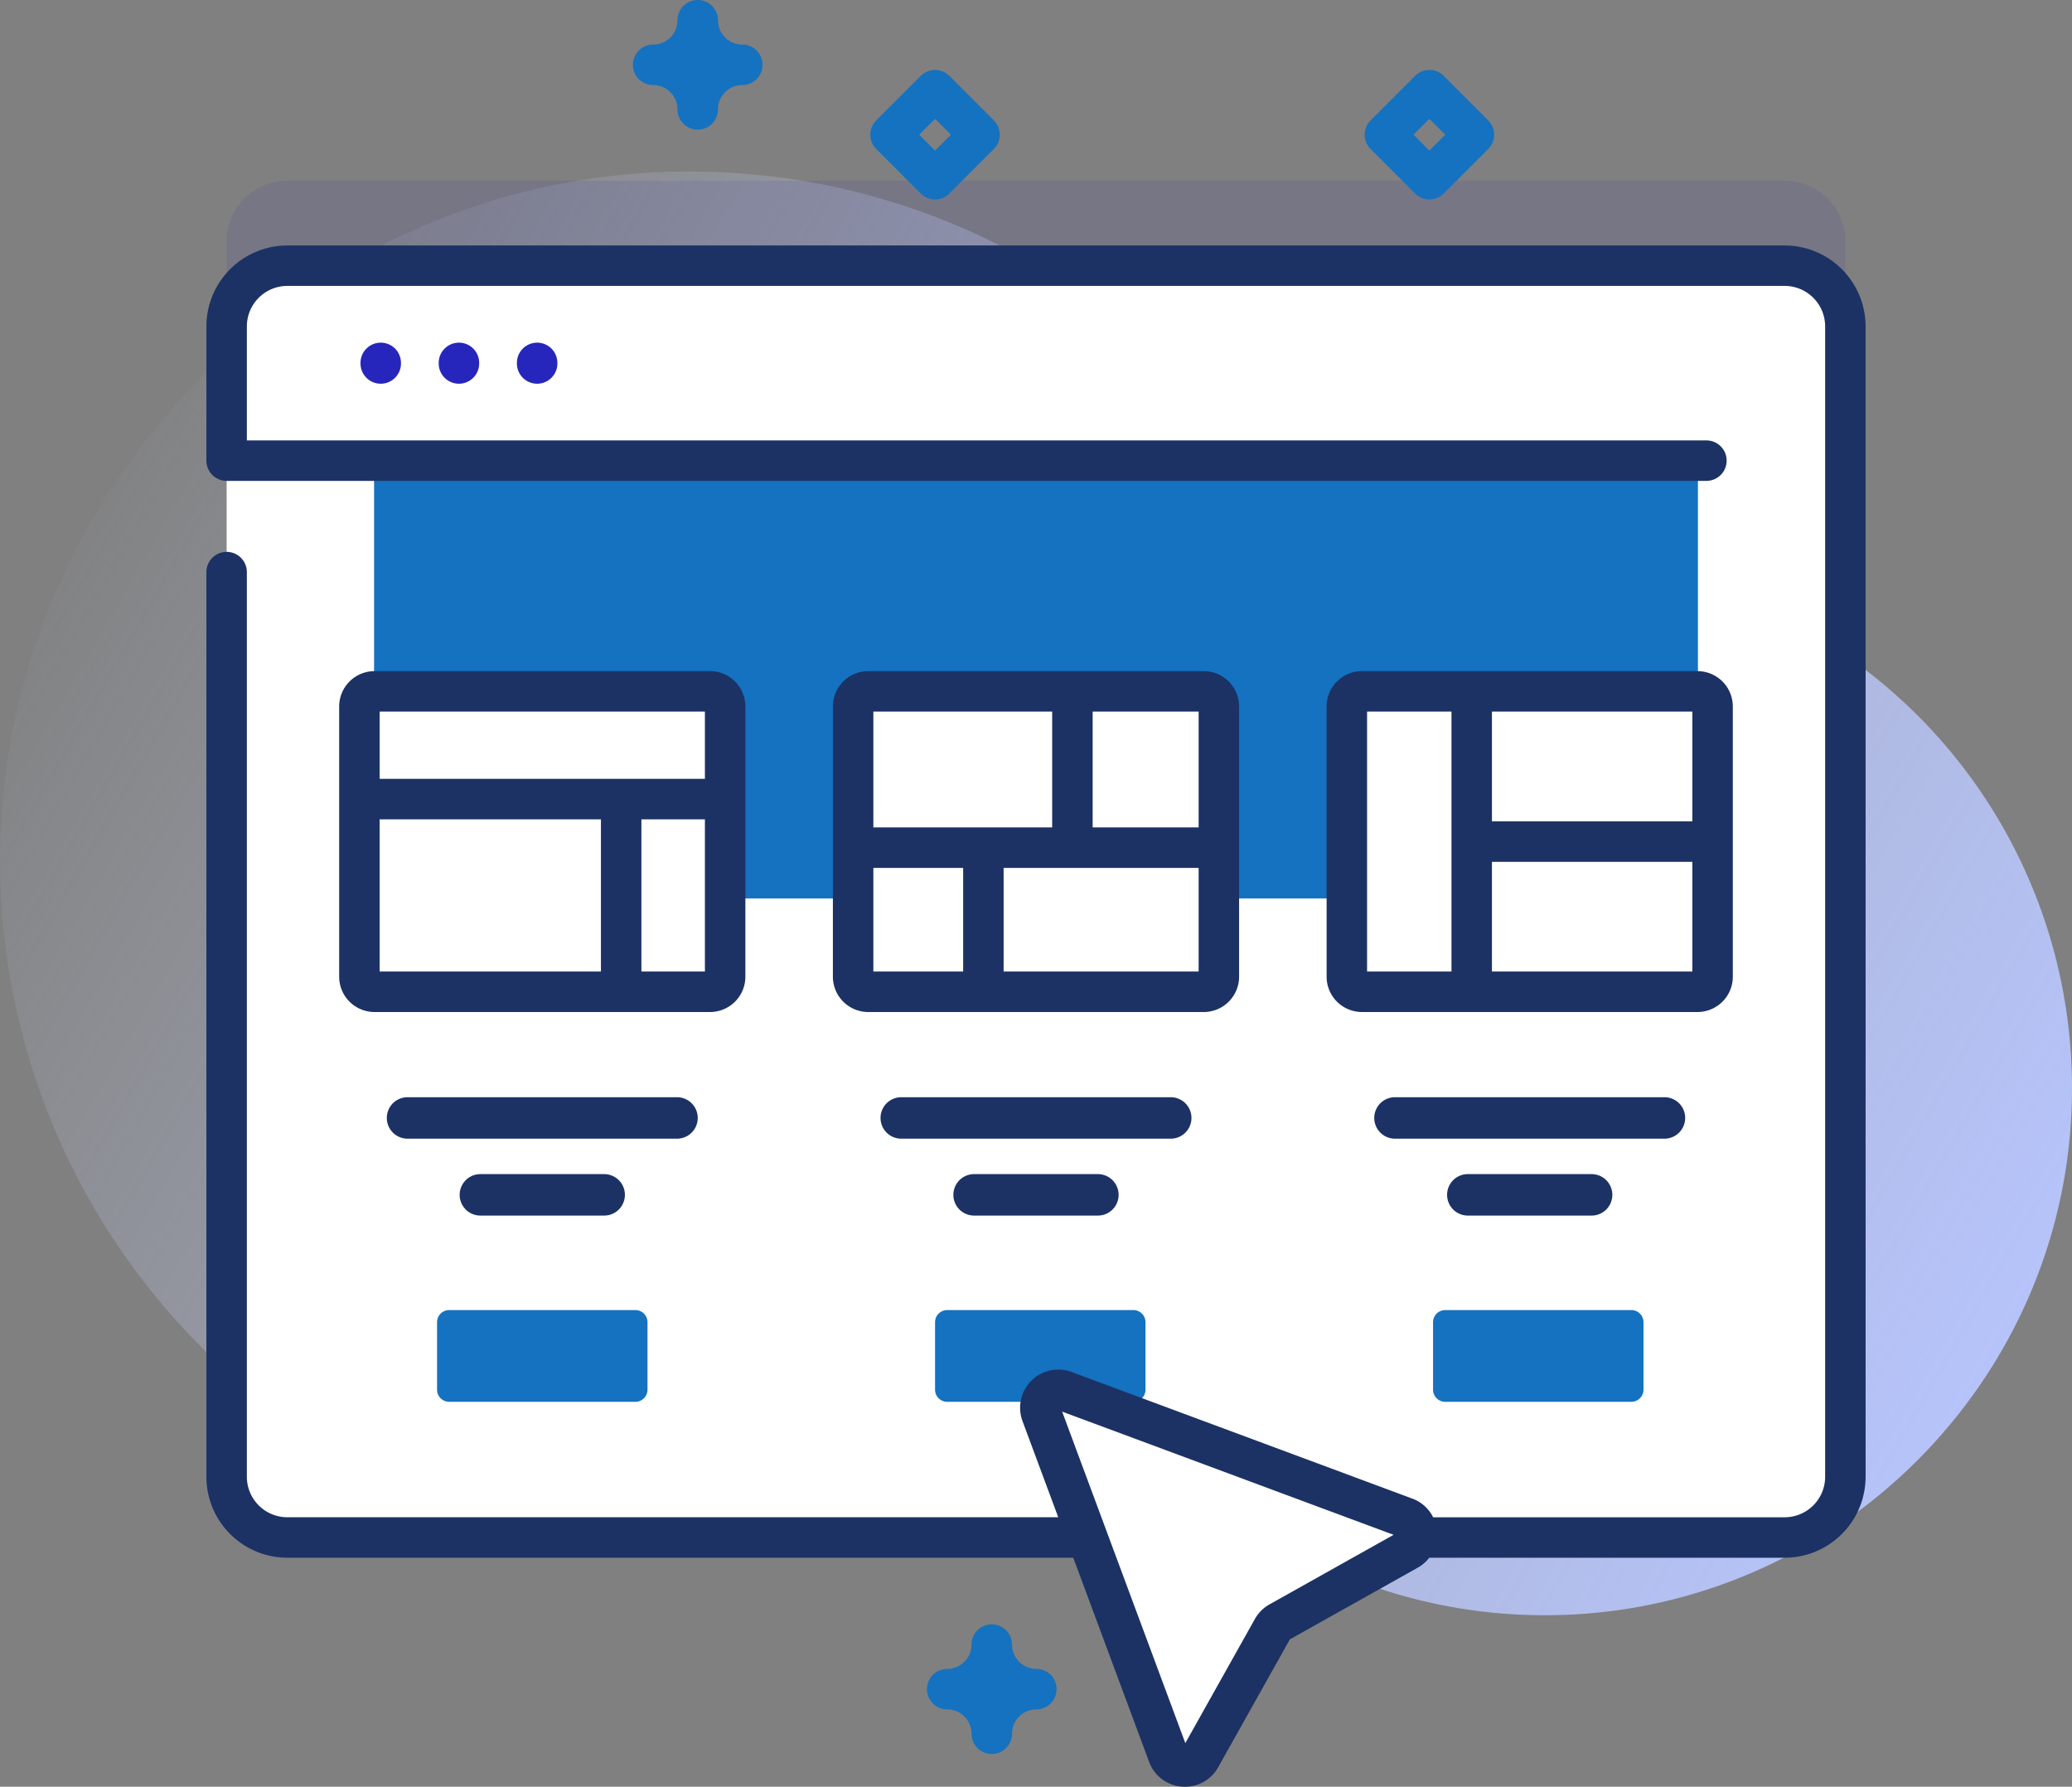 <svg xmlns="http://www.w3.org/2000/svg" xmlns:xlink="http://www.w3.org/1999/xlink" width="548.795" height="473.21" viewBox="0 0 548.795 473.21">
  <rect x="0" y="0" width="548.795" height="473.21" fill="#808080" stroke="none"/>
  <defs>
    <linearGradient id="linear-gradient" x1="-0.028" y1="0.335" x2="1.034" y2="0.754" gradientUnits="objectBoundingBox">
      <stop offset="0" stop-color="#d2deff" stop-opacity="0"/>
      <stop offset="1" stop-color="#b7c5ff"/>
    </linearGradient>
  </defs>
  <g id="ui-design" transform="translate(0 -35.258)">
    <path id="Path_5055" data-name="Path 5055" d="M410.1,180.941l-.618,0a118.748,118.748,0,0,1-89.436-40.716,182.047,182.047,0,0,0-138.4-62.589C81.414,78.079-1.281,162.291.015,262.515a182.539,182.539,0,0,0,261.292,162.2,60.857,60.857,0,0,1,63.206,6.6A138.894,138.894,0,0,0,409.025,460c76.512.128,139.322-62.189,139.767-138.7A139.385,139.385,0,0,0,410.1,180.941Z" transform="translate(0 3.045)" fill="url(#linear-gradient)"/>
    <path id="Path_5056" data-name="Path 5056" d="M484.745,95.99V400.667a16.084,16.084,0,0,1-16.078,16.078H72.078A16.084,16.084,0,0,1,56,400.667V95.99A16.084,16.084,0,0,1,72.078,79.912H468.667A16.084,16.084,0,0,1,484.745,95.99Z" transform="translate(4.024 3.209)" fill="#2626bc" opacity="0.1"/>
    <path id="Path_5057" data-name="Path 5057" d="M484.745,116.99V421.667a16.084,16.084,0,0,1-16.078,16.078H72.078A16.084,16.084,0,0,1,56,421.667V116.99a16.084,16.084,0,0,1,16.078-16.078H468.667a16.084,16.084,0,0,1,16.078,16.078Z" transform="translate(4.024 4.718)" fill="#fff"/>
    <path id="Path_5058" data-name="Path 5058" d="M92.436,149.084H443.071V265.02H92.436Z" transform="translate(6.643 8.18)" fill="#1472c0"/>
    <path id="Path_5059" data-name="Path 5059" d="M484.745,152.546V116.991a16.078,16.078,0,0,0-16.078-16.078H72.078A16.078,16.078,0,0,0,56,116.991v35.555Z" transform="translate(4.024 4.718)" fill="#fff"/>
    <path id="Path_5060" data-name="Path 5060" d="M181.69,285.651H92.8a3.991,3.991,0,0,1-3.992-3.992V210.081a3.991,3.991,0,0,1,3.992-3.992H181.69a3.991,3.991,0,0,1,3.992,3.992V281.66A3.992,3.992,0,0,1,181.69,285.651Z" transform="translate(6.382 12.276)" fill="#fff"/>
    <path id="Path_5061" data-name="Path 5061" d="M172.446,317.351H101.075a5.491,5.491,0,1,1,0-10.982h71.371a5.491,5.491,0,1,1,0,10.982Z" transform="translate(6.869 19.483)" fill="#1c3264"/>
    <path id="Path_5062" data-name="Path 5062" d="M303.69,285.651H214.8a3.991,3.991,0,0,1-3.992-3.992V210.081a3.991,3.991,0,0,1,3.992-3.992H303.69a3.991,3.991,0,0,1,3.992,3.992V281.66A3.992,3.992,0,0,1,303.69,285.651Z" transform="translate(15.15 12.276)" fill="#fff"/>
    <path id="Path_5063" data-name="Path 5063" d="M294.446,317.351H223.075a5.491,5.491,0,1,1,0-10.982h71.371a5.491,5.491,0,0,1,0,10.982Z" transform="translate(15.636 19.483)" fill="#1c3264"/>
    <path id="Path_5064" data-name="Path 5064" d="M425.69,285.651H336.8a3.991,3.991,0,0,1-3.992-3.992V210.081a3.991,3.991,0,0,1,3.992-3.992H425.69a3.991,3.991,0,0,1,3.992,3.992V281.66A3.992,3.992,0,0,1,425.69,285.651Z" transform="translate(23.917 12.276)" fill="#fff"/>
    <g id="Group_1997" data-name="Group 1997" transform="translate(351.37 213.005)">
      <path id="Path_5065" data-name="Path 5065" d="M416.446,317.351H345.075a5.491,5.491,0,1,1,0-10.982h71.371a5.491,5.491,0,0,1,0,10.982Z" transform="translate(-326.966 -193.522)" fill="#1c3264"/>
      <path id="Path_5066" data-name="Path 5066" d="M426.049,201.088H337.164a9.363,9.363,0,0,0-9.352,9.352v71.578a9.363,9.363,0,0,0,9.352,9.352h88.885a9.363,9.363,0,0,0,9.352-9.352V210.44a9.364,9.364,0,0,0-9.352-9.352Zm-1.368,39.781H371.6V211.807h53.08Zm-86.151-29.062h22.353v68.845H338.531ZM371.6,280.651V251.589h53.08v29.062Z" transform="translate(-327.812 -201.088)" fill="#1c3264"/>
      <path id="Path_5067" data-name="Path 5067" d="M395.859,325.37H363.075a5.491,5.491,0,0,0,0,10.982h32.784a5.491,5.491,0,1,0,0-10.982Z" transform="translate(-325.673 -192.157)" fill="#1c3264"/>
    </g>
    <path id="Path_5068" data-name="Path 5068" d="M160.521,383.26H111.216A3.215,3.215,0,0,1,108,380.044V362.18a3.215,3.215,0,0,1,3.216-3.216h49.306a3.215,3.215,0,0,1,3.216,3.216v17.865A3.215,3.215,0,0,1,160.521,383.26Z" transform="translate(7.761 23.262)" fill="#1472c0"/>
    <path id="Path_5069" data-name="Path 5069" d="M283.578,383.26H234.273a3.215,3.215,0,0,1-3.216-3.216V362.18a3.215,3.215,0,0,1,3.216-3.216h49.306a3.215,3.215,0,0,1,3.216,3.216v17.865A3.215,3.215,0,0,1,283.578,383.26Z" transform="translate(16.604 23.262)" fill="#1472c0"/>
    <path id="Path_5070" data-name="Path 5070" d="M406.636,383.26H357.331a3.215,3.215,0,0,1-3.216-3.216V362.18a3.215,3.215,0,0,1,3.216-3.216h49.306a3.215,3.215,0,0,1,3.216,3.216v17.865A3.215,3.215,0,0,1,406.636,383.26Z" transform="translate(25.448 23.262)" fill="#1472c0"/>
    <path id="Path_5071" data-name="Path 5071" d="M257.366,385.078,290.9,475.332a4.755,4.755,0,0,0,8.6.669l19.063-34.007a4.753,4.753,0,0,1,1.823-1.823L354.4,421.107a4.755,4.755,0,0,0-.669-8.6L263.48,378.964A4.755,4.755,0,0,0,257.366,385.078Z" transform="translate(18.473 24.677)" fill="#fff"/>
    <g id="Group_1998" data-name="Group 1998" transform="translate(54.665 100.271)">
      <path id="Path_5072" data-name="Path 5072" d="M89.082,125.284v.156a5.359,5.359,0,0,0,10.719,0v-.156a5.359,5.359,0,1,0-10.719,0Z" transform="translate(-48.263 -94.186)" fill="#2626bc"/>
      <path id="Path_5073" data-name="Path 5073" d="M108.407,125.284v.156a5.359,5.359,0,0,0,10.719,0v-.156a5.359,5.359,0,1,0-10.719,0Z" transform="translate(-46.875 -94.186)" fill="#2626bc"/>
      <path id="Path_5074" data-name="Path 5074" d="M127.731,125.284v.156a5.359,5.359,0,0,0,10.719,0v-.156a5.359,5.359,0,1,0-10.719,0Z" transform="translate(-45.486 -94.186)" fill="#2626bc"/>
      <path id="Path_5075" data-name="Path 5075" d="M469.027,95.912H72.437A21.462,21.462,0,0,0,51,117.349V152.9a5.359,5.359,0,0,0,5.359,5.359H448.3a5.359,5.359,0,1,0,0-10.719H61.719v-30.2a10.731,10.731,0,0,1,10.719-10.719H469.027a10.731,10.731,0,0,1,10.719,10.719V422.024a10.731,10.731,0,0,1-10.719,10.719H375.919a10,10,0,0,0-5.512-4.945L280.154,394.26a10.114,10.114,0,0,0-13,13l9.469,25.479H72.437a10.731,10.731,0,0,1-10.719-10.719v-239.6a5.359,5.359,0,0,0-10.719,0v239.6a21.462,21.462,0,0,0,21.437,21.437H280.6l20.088,54.057a10.014,10.014,0,0,0,8.7,6.56c.272.021.543.031.812.031a10,10,0,0,0,8.792-5.17l18.981-33.858L371.832,446.1a10.148,10.148,0,0,0,3.058-2.64h94.136a21.462,21.462,0,0,0,21.437-21.437V117.349a21.462,21.462,0,0,0-21.437-21.437Zm-136.446,359.9a10.111,10.111,0,0,0-3.875,3.875l-18.424,32.869-32.625-87.794L365.45,437.39Z" transform="translate(-51 -95.912)" fill="#1c3264"/>
    </g>
    <path id="Path_5076" data-name="Path 5076" d="M246.224,470.948a5.359,5.359,0,0,1-5.359-5.359,6.455,6.455,0,0,0-6.448-6.448,5.359,5.359,0,0,1,0-10.719,6.456,6.456,0,0,0,6.448-6.449,5.359,5.359,0,1,1,10.719,0,6.456,6.456,0,0,0,6.448,6.449,5.359,5.359,0,1,1,0,10.719,6.455,6.455,0,0,0-6.448,6.448A5.359,5.359,0,0,1,246.224,470.948Z" transform="translate(16.461 28.843)" fill="#1472c0"/>
    <path id="Path_5077" data-name="Path 5077" d="M182.049,201.088H93.164a9.363,9.363,0,0,0-9.352,9.352v71.578a9.363,9.363,0,0,0,9.352,9.352h88.885a9.363,9.363,0,0,0,9.352-9.352V210.44a9.364,9.364,0,0,0-9.352-9.352Zm-1.368,10.719V229.62H94.531V211.807ZM94.531,240.339h58.613V280.65H94.531Zm69.331,40.313V240.34h16.82v40.312Z" transform="translate(6.023 11.917)" fill="#1c3264"/>
    <path id="Path_5078" data-name="Path 5078" d="M151.859,325.37H119.075a5.491,5.491,0,1,0,0,10.982h32.784a5.491,5.491,0,1,0,0-10.982Z" transform="translate(8.162 20.848)" fill="#1c3264"/>
    <path id="Path_5079" data-name="Path 5079" d="M247.782,65.9,236,54.114a5.357,5.357,0,0,0-7.578,0L216.633,65.9a5.358,5.358,0,0,0,0,7.579l11.785,11.784a5.359,5.359,0,0,0,7.578,0l11.785-11.784a5.358,5.358,0,0,0,0-7.579Zm-15.575,8L228,69.688l4.206-4.206,4.206,4.206Z" transform="translate(15.455 1.242)" fill="#1472c0"/>
    <path id="Path_5080" data-name="Path 5080" d="M304.049,201.088H215.164a9.363,9.363,0,0,0-9.352,9.352v71.578a9.363,9.363,0,0,0,9.352,9.352h88.885a9.363,9.363,0,0,0,9.352-9.352V210.44a9.364,9.364,0,0,0-9.352-9.352Zm-1.368,41.394H274.613V211.807h28.07v30.676Zm-38.788-30.676v30.676H216.531V211.807ZM216.531,253.2h23.783V280.65H216.531Zm34.5,27.45V253.2h51.651v27.449Z" transform="translate(14.79 11.917)" fill="#1c3264"/>
    <path id="Path_5081" data-name="Path 5081" d="M273.859,325.37H241.075a5.491,5.491,0,1,0,0,10.982h32.784a5.491,5.491,0,1,0,0-10.982Z" transform="translate(16.93 20.848)" fill="#1c3264"/>
    <path id="Path_5082" data-name="Path 5082" d="M185.373,47.066a6.455,6.455,0,0,1-6.447-6.448,5.359,5.359,0,0,0-10.719,0,6.456,6.456,0,0,1-6.449,6.448,5.359,5.359,0,1,0,0,10.719,6.456,6.456,0,0,1,6.449,6.448,5.359,5.359,0,0,0,10.719,0,6.455,6.455,0,0,1,6.447-6.448,5.359,5.359,0,0,0,0-10.719Z" transform="translate(11.239 0)" fill="#1472c0"/>
    <path id="Path_5083" data-name="Path 5083" d="M369.934,65.9,358.148,54.114a5.357,5.357,0,0,0-7.578,0L338.785,65.9a5.358,5.358,0,0,0,0,7.579L350.57,85.263a5.359,5.359,0,0,0,7.578,0l11.785-11.784a5.358,5.358,0,0,0,0-7.579Zm-15.574,8-4.206-4.206,4.206-4.206,4.206,4.206Z" transform="translate(24.233 1.242)" fill="#1472c0"/>
  </g>
</svg>
